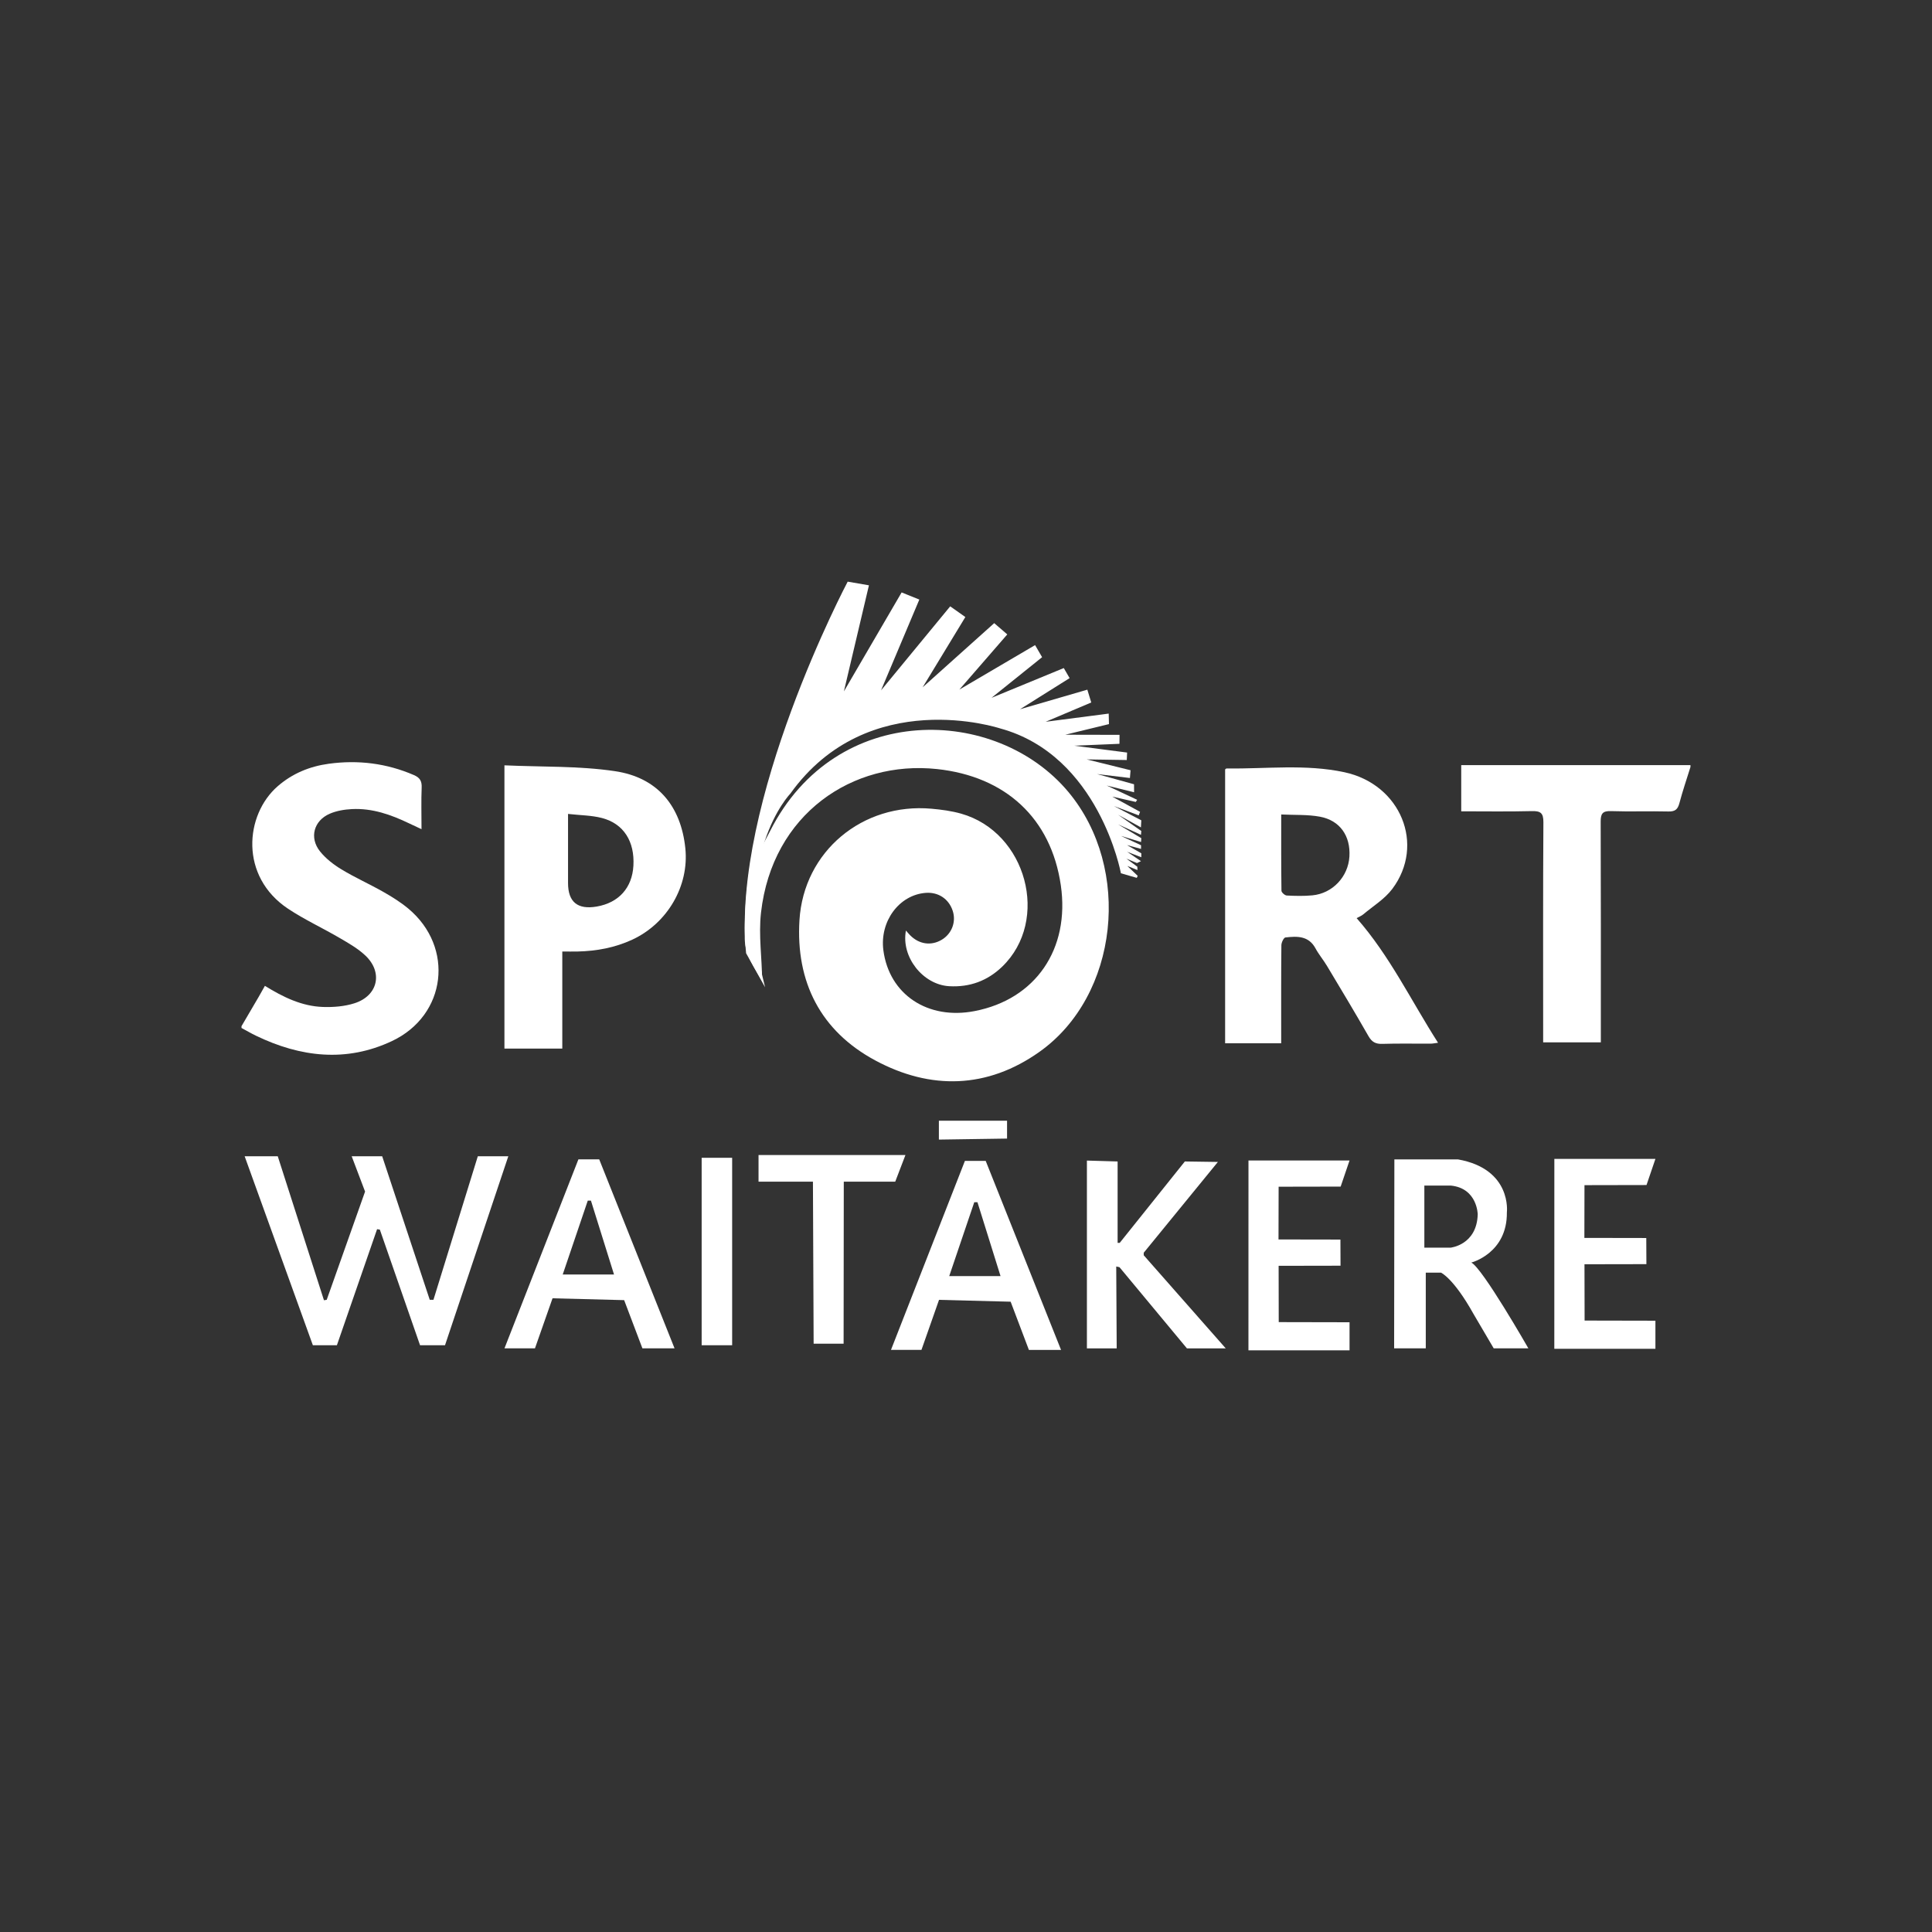 <svg width="200" height="200" viewBox="0 0 200 200" fill="none" xmlns="http://www.w3.org/2000/svg">
<rect x="0" y="0" width="200" height="200" fill="#333333" stroke="none"/>
<path d="M75.792 119.854H72.635V139.259H75.792V119.854Z" fill="white"/>
<path d="M84.155 122.326H78.523V119.566H93.732L92.674 122.326H87.348L87.33 139.098H84.227L84.155 122.326Z" fill="white"/>
<path d="M112.516 120.142L115.695 120.235V128.662H115.912L122.655 120.235L126.075 120.284L118.398 129.683V129.944L126.887 139.582H122.869L115.887 131.178L115.552 131.107L115.6 139.582H112.516V120.142Z" fill="white"/>
<path d="M129.242 120.131L129.238 139.788H139.704V136.88L132.374 136.865L132.363 131.037L138.771 131.025L138.76 128.319L132.351 128.308L132.363 122.848L138.784 122.836L139.704 120.131H129.242Z" fill="white"/>
<path d="M52.224 139.578L59.877 120.015H62.03L69.829 139.58H66.502L64.612 134.59L57.198 134.399L55.38 139.578H52.223H52.224ZM60.846 124.289L58.252 131.938H63.564L61.174 124.289H60.846Z" fill="white"/>
<path d="M25 106.23C25.598 105.21 26.198 104.191 26.792 103.172C26.995 102.823 27.189 102.47 27.423 102.054C29.304 103.217 31.239 104.168 33.439 104.241C34.523 104.277 35.672 104.185 36.697 103.857C39.133 103.078 39.672 100.657 37.818 98.912C37.051 98.191 36.098 97.646 35.176 97.108C33.408 96.072 31.532 95.208 29.831 94.08C24.777 90.727 25.353 84.35 28.74 81.397C30.263 80.07 32.05 79.334 34.036 79.063C37.079 78.649 40.018 79.013 42.85 80.236C43.468 80.502 43.679 80.858 43.651 81.525C43.594 82.902 43.635 84.284 43.635 85.836C43.112 85.59 42.727 85.416 42.345 85.232C40.477 84.334 38.541 83.65 36.432 83.757C35.659 83.795 34.843 83.931 34.14 84.234C32.479 84.95 32 86.723 33.127 88.134C33.721 88.876 34.526 89.501 35.347 89.998C36.748 90.847 38.255 91.517 39.68 92.327C40.582 92.84 41.477 93.397 42.27 94.058C47.057 98.058 46.236 105.102 40.576 107.771C35.846 110 31.106 109.442 26.495 107.215C25.986 106.97 25.499 106.683 25 106.415C25 106.352 25 106.289 25 106.226V106.23Z" fill="white"/>
<path d="M174.999 79.389C174.611 80.638 174.185 81.879 173.851 83.143C173.682 83.785 173.407 84.022 172.715 84.004C170.734 83.954 168.75 84.034 166.771 83.966C165.879 83.935 165.699 84.251 165.702 85.067C165.73 92.259 165.718 99.45 165.718 106.642C165.718 107.037 165.718 107.432 165.718 107.902H159.747C159.747 107.479 159.747 107.089 159.747 106.698C159.747 99.507 159.726 92.315 159.772 85.124C159.778 84.153 159.479 83.943 158.566 83.966C156.158 84.027 153.748 83.987 151.266 83.987V79.203H174.996V79.387L174.999 79.389Z" fill="white"/>
<path d="M132.628 108H126.824C126.824 98.549 126.824 89.099 126.824 79.648C126.873 79.614 126.923 79.553 126.972 79.553C131.044 79.605 135.148 79.077 139.176 79.942C145.001 81.192 147.567 87.443 144.129 92.022C143.347 93.064 142.145 93.796 141.123 94.655C140.921 94.825 140.66 94.92 140.437 95.044C143.864 98.942 146.059 103.56 148.867 107.947C148.521 107.99 148.3 108.04 148.079 108.04C146.421 108.047 144.762 108.008 143.107 108.061C142.405 108.084 142.013 107.871 141.661 107.255C140.27 104.818 138.822 102.415 137.379 100.007C137.004 99.379 136.523 98.812 136.177 98.17C135.467 96.857 134.268 96.907 133.065 97.046C132.891 97.067 132.651 97.565 132.648 97.844C132.617 100.86 132.628 103.876 132.628 106.892C132.628 107.224 132.628 107.556 132.628 107.998V108ZM132.631 84.314C132.631 87.061 132.62 89.635 132.656 92.209C132.657 92.385 133.003 92.693 133.202 92.704C134.087 92.749 134.982 92.772 135.862 92.686C137.949 92.486 139.566 90.754 139.691 88.669C139.82 86.54 138.713 84.927 136.633 84.543C135.364 84.309 134.037 84.383 132.631 84.314Z" fill="white"/>
<path d="M52.219 79.227C56.094 79.404 59.927 79.277 63.656 79.83C68.084 80.486 70.498 83.459 70.947 87.821C71.346 91.707 69.097 95.577 65.468 97.266C63.672 98.101 61.771 98.454 59.802 98.5C59.306 98.511 58.809 98.501 58.208 98.501V108.549H52.219V79.228V79.227ZM58.803 84.255C58.803 86.808 58.803 89.11 58.803 91.411C58.803 93.374 59.791 94.185 61.768 93.847C64.051 93.455 65.438 91.913 65.57 89.623C65.713 87.11 64.566 85.268 62.317 84.681C61.245 84.4 60.097 84.404 58.803 84.257V84.255Z" fill="white"/>
<path d="M25.326 119.696L32.388 139.26H34.875L39.036 127.244L39.322 127.291L43.484 139.26H46.067L52.62 119.696H49.463L44.871 134.555H44.488L39.563 119.696H36.406L37.792 123.351L33.822 134.555L33.536 134.602L28.753 119.696H25.326Z" fill="white"/>
<path d="M150.922 120.019C156.542 121.015 155.991 125.502 155.991 125.502C156.039 129.75 152.308 130.7 152.308 130.7C153.455 131.247 158.214 139.577 158.214 139.577H154.627L152.522 135.993C150.465 132.31 149.174 131.745 149.174 131.745H147.596V139.579H144.32L144.345 120.019H150.92H150.922ZM147.448 122.731V129.158H150.157C150.157 129.158 152.883 128.891 152.973 125.705C152.973 125.705 152.937 123.017 150.21 122.733H147.448V122.731Z" fill="white"/>
<path d="M92.234 139.74L99.887 120.177H102.04L109.839 139.742H106.511L104.622 134.752L97.208 134.561L95.389 139.74H92.232H92.234ZM100.857 124.451L98.264 132.1H103.575L101.185 124.451H100.857Z" fill="white"/>
<path d="M160.906 119.97L160.902 139.627H171.368V136.719L164.038 136.704L164.025 130.876L170.435 130.864L170.422 128.158L164.014 128.147L164.025 122.687L170.447 122.674L171.368 119.97H160.906Z" fill="white"/>
<path d="M79.563 85.217C79.283 85.886 79.025 86.564 78.759 87.238C78.845 87.276 78.933 87.314 79.019 87.352C79.259 86.899 79.508 86.447 79.74 85.989C86.55 72.584 103.138 73.037 110.607 81.994C117.205 89.909 115.811 103.069 107.599 108.89C102.197 112.719 96.323 112.846 90.617 109.78C84.936 106.729 82.367 101.64 82.76 95.253C83.198 88.139 89.287 83.075 96.437 83.719C97.464 83.811 98.504 83.949 99.491 84.228C106.278 86.143 108.719 95.274 103.744 100.071C102.219 101.539 100.382 102.211 98.265 102.092C95.537 101.937 93.262 99.053 93.782 96.329C93.954 96.523 94.082 96.687 94.229 96.832C95.166 97.764 96.406 97.932 97.493 97.281C98.533 96.656 98.999 95.428 98.625 94.289C98.218 93.044 97.124 92.323 95.806 92.431C93.062 92.655 91.054 95.392 91.447 98.376C92.05 102.95 96.04 105.608 100.892 104.667C107.209 103.445 110.773 98.243 109.816 91.645C108.803 84.678 104.065 80.367 96.994 79.612C88.27 78.682 79.938 84.252 78.778 94.482C78.512 96.839 78.892 99.222 78.892 101.54C78.156 100.256 77.127 98.884 77.098 97.205C76.989 91.052 78.322 85.152 80.072 79.322" fill="white"/>
<path d="M77.231 98.669L79.202 102.203C75.642 88.539 81.808 82.165 81.808 82.165C89.883 70.884 103.524 75.403 103.524 75.403C113.789 78.188 116.037 90.402 116.037 90.402L117.678 90.875L117.774 90.668L116.701 89.643L117.751 90.068L117.735 89.722L116.605 88.886L117.702 89.344L118.115 89.147L116.685 88.177L118.147 88.744V88.335L116.669 87.483L118.12 87.878V87.499L116.048 86.536L118.121 87.165L118.146 86.765L115.746 85.338L118.113 86.42L118.147 86.023L115.747 84.343L118.108 85.651L118.147 84.919L115.318 83.443L117.878 84.406L118.021 84.043L115.143 82.466L117.575 83.017L117.718 82.796L114.571 81.319L117.4 82.016L117.395 81.187L113.569 80.13L116.969 80.538L117.034 79.735L112.504 78.614L116.644 78.677L116.677 77.904L111.201 77.195L115.886 76.998L115.894 76.071L110.278 76.059L114.799 74.96L114.773 73.871L108.246 74.718L112.966 72.721L112.561 71.395L105.597 73.418L110.727 70.198L110.122 69.157L102.642 72.239L107.878 68.032L107.152 66.782L99.314 71.385L104.273 65.674L102.921 64.507L95.513 71.148L99.933 63.875L98.365 62.768L91.206 71.463L95.169 62.065L93.336 61.328L87.36 71.573L89.952 60.591L87.753 60.212C87.753 60.212 75.691 82.999 77.234 98.663L77.231 98.669Z" fill="white"/>
<path d="M97.193 116.014V117.97L104.25 117.865V116.014H97.193Z" fill="white"/>
</svg>
